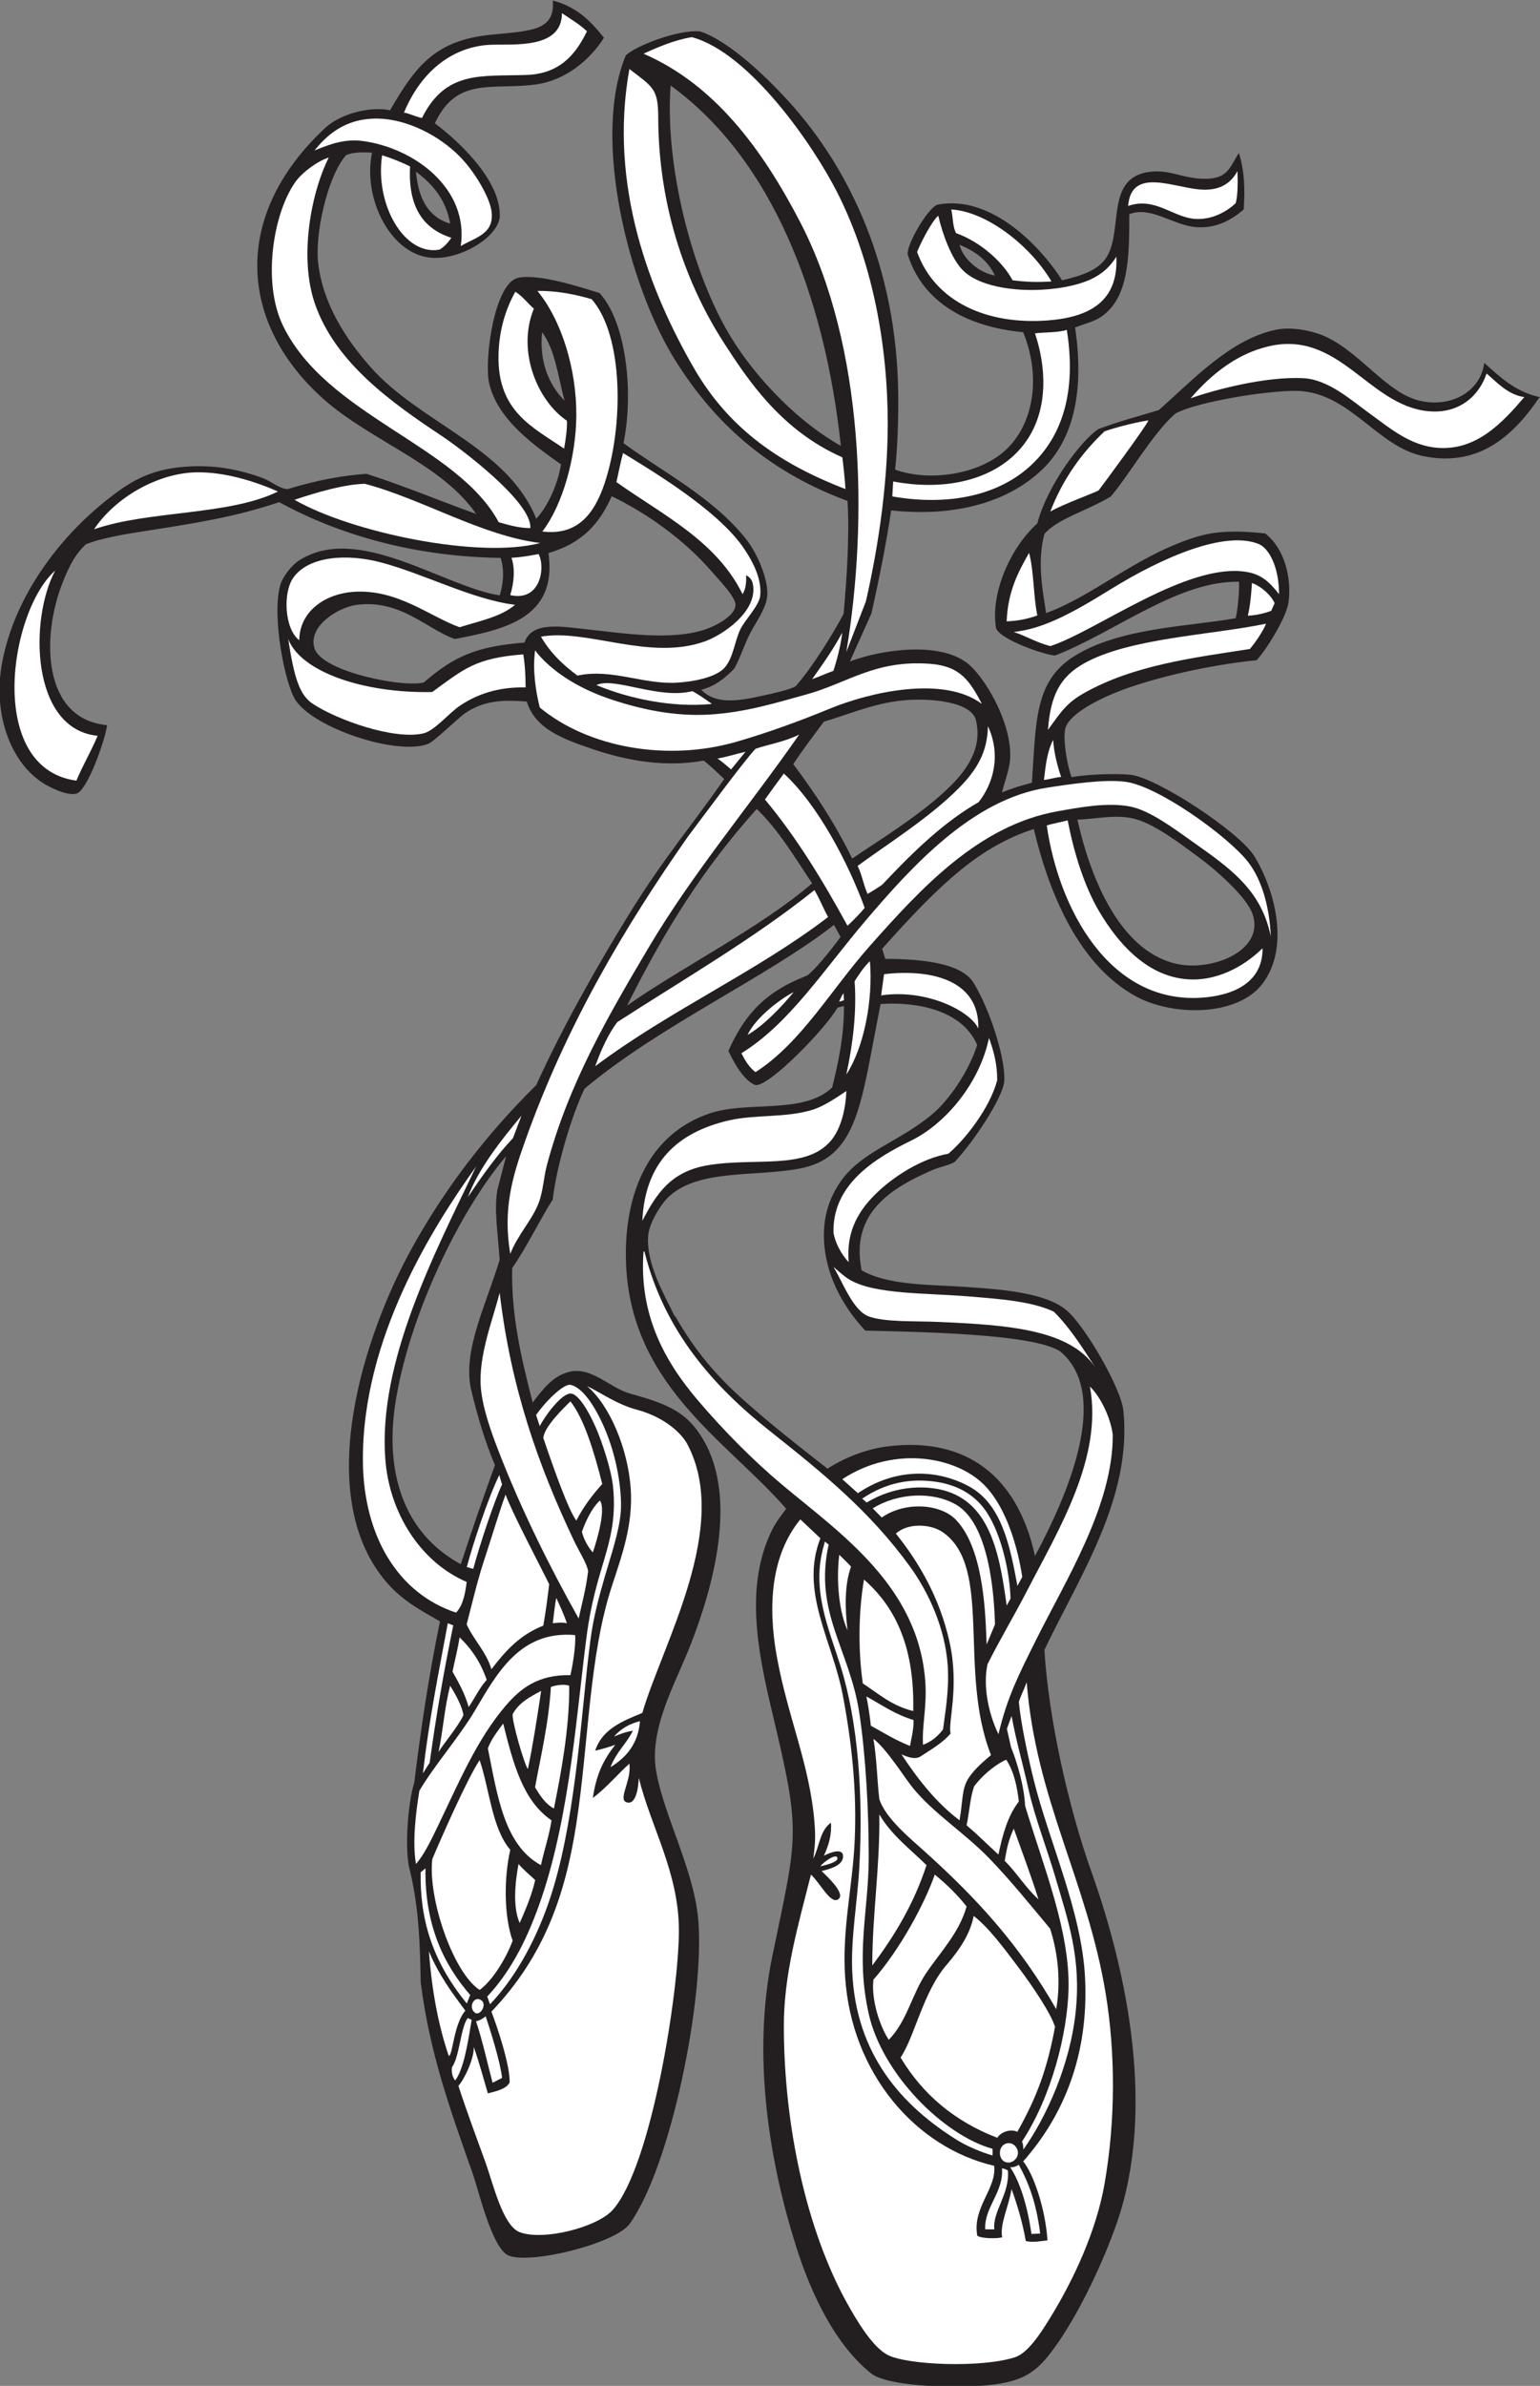 <?xml version="1.0" encoding="UTF-8" standalone="no"?>
<svg
   xmlns:dc="http://purl.org/dc/elements/1.1/"
   xmlns:cc="http://creativecommons.org/ns#"
   xmlns:rdf="http://www.w3.org/1999/02/22-rdf-syntax-ns#"
   xmlns:svg="http://www.w3.org/2000/svg"
   xmlns="http://www.w3.org/2000/svg"
   viewBox="0 0 626.773 970.187"
   height="970.187"
   width="626.773"
   xml:space="preserve"
   id="svg2"
   version="1.1"><rect x="0" y="0" width="626.773" height="970.187" fill="#808080" stroke="none"/><defs
     id="defs6" /><g
     transform="matrix(1.333,0,0,-1.333,0,970.187)"
     id="g10"><g
       transform="scale(0.1)"
       id="g12"><path
         id="path14"
         style="fill:#231f20;fill-opacity:1;fill-rule:evenodd;stroke:none"
         d="m 2594.84,5260.41 c 94.36,35.69 269.52,61.44 356.39,-3.61 53.44,-40.01 136.43,-179.09 133.2,-288 -1.09,-36.99 -16.7,-72.52 -25.19,-108 29.71,12.78 59.43,20.8 91.37,29.68 13.04,187.81 7.52,309.39 128.75,385.65 139.19,87.57 346.79,90.16 493.47,116.16 7.01,29.31 11.56,86.07 10,111.2 -185.23,3.97 -378.3,-153.95 -561.6,-225.09 -36.5,3.22 -164.26,47.74 -180,82.81 -18.24,108.15 44.81,247.4 126,320.4 30.11,115.63 134.9,255.07 187.2,288 68.52,25.61 118.97,37.67 183.6,57.6 104.47,91.94 216.95,214.92 356.4,244.8 50.96,10.92 116.47,-3.61 154.81,-21.6 106.29,-49.92 185.14,-170.64 284.39,-194.4 98.93,-23.69 187.66,29.96 198.01,115.2 48.4,-42.8 94.3,-88.09 169.2,-104.41 -73.22,-107.82 -180.1,-218.07 -358.71,-179.26 -134.02,29.13 -215.25,181.83 -364.9,197.27 -76.37,7.88 -321.27,-30.54 -388.79,-68.4 -68.6,-59.51 -143.58,-191.04 -197.27,-253.11 -71.56,-42.98 -164.67,-68.65 -202.34,-114.09 -22.74,-83.92 -5.57,-170.35 5.15,-241.21 145.79,53.43 266.49,167.41 441.25,226.81 52.7,17.9 109.57,28.93 227.99,16.04 60.59,-48.37 80.47,-137.37 70.82,-210.44 -5.88,-44.38 -66.07,-142.53 -97.2,-176.4 -63.36,-5.05 -241.8,-31.41 -393.97,-84.73 -77.83,-27.28 -180.39,-77.32 -190.62,-125.16 -6.43,-30.06 4.02,-103.9 19.39,-146.51 60.1,10.03 143.46,10.75 179.59,7.21 79.3,-7.79 332.07,-173.26 378.4,-248.41 61.56,-99.86 110.23,-276.61 25.21,-388.8 -76.77,-101.3 -274.1,-99.5 -385.21,-39.6 -173.17,93.35 -265.06,308.88 -313.2,511.2 -162.64,-52.62 -282.07,-161.95 -463.03,-365.24 l 9.43,-30.76 c 118.17,-0.58 233.58,-13.8 270.22,-73.86 46.72,-76.54 96.03,-222.9 93.38,-296.94 -1.76,-49.13 -93.85,-187.72 -151.2,-248.4 -17.71,-11.01 -45.84,-15.34 -68.39,-25.21 -117.31,-51.26 -253.05,-126.77 -216,-305.99 82.4,-46.38 205.37,-42.89 316.8,-50.41 113.69,-7.65 246.52,-17.85 309.59,-71.99 55.99,-48.07 165.84,-236.5 172.81,-306 26.62,-265.31 -132.52,-502.01 -241.21,-729.31 12.71,-209.57 73.26,-480.08 144,-678.28 C 3440.8,1264.3 3529.67,841.211 3409.9,496.797 3368.59,378.008 3294.47,219.922 3220.43,117.598 3163.11,38.359 3122.46,9.238 2993.5,0 c -99.77,-7.129 -285.59,-0.527 -334.01,38.125 -110.47,88.242 -184.1,245.215 -229.16,388.145 -78.57,249.257 -136.72,574.47 -71.77,886.87 77.98,375.1 87.49,370.61 -1.33,743.27 -44.96,188.63 -83.07,385.64 0,554.39 10.1,20.53 23.53,39.41 43.2,64.81 -183.27,211.36 -491.47,383.57 -489.59,781.21 0.88,187.3 72.15,362.54 255.6,424.79 116.31,39.46 286.96,-4.27 374.4,79.19 18.55,76.25 36.15,153.45 36,248.41 l -19.59,-4.76 c -36.86,-64.58 -207.4,-240.12 -250.41,-236.44 -35.47,12.85 -66.12,68.41 -82.81,104.4 32.7,73.64 73.37,132.43 136.81,176.39 31.72,22 57.68,34.7 104.39,54.01 19.93,14.37 66.72,69.61 101.22,117.42 l -20.22,36.47 c -202.99,-159.05 -530.25,-305.82 -761.39,-499.49 -41.18,-85.2 -86.57,-241.8 -97.2,-338.4 -35.82,-55.16 -80.78,-147.52 -123.82,-208.95 -3.49,-140.47 27.36,-274.45 62.62,-410.25 32.16,42.56 61.94,81.19 111.55,93.65 67.8,17.05 124.94,-49.71 185.96,-66.38 119.51,-32.68 175.78,-58.38 224.48,-142.47 103.12,-178.02 29.73,-444.92 -39.6,-622.81 -47.91,-122.95 -129.74,-259.1 -104.4,-392.4 26.7,-140.35 115.87,-298.87 127.87,-451.33 18.56,-235.45 -82.41,-744.393 -209.5,-923.28 -42.26,-59.473 -297.16,-123.692 -368.37,-97.774 -51.53,18.75 -92.02,196.485 -111.59,251.993 -66.49,188.554 -131.48,366.721 -158.41,583.201 -1.91,108.3 -4.43,220.45 -32.39,338.4 -17.06,54.77 -8.64,200.59 12.75,269.39 20.35,164.58 43.66,323.42 78.61,492.31 -75.14,42.54 -129.67,72.97 -180.66,140.98 -201.275,268.49 -49.44,732.96 89.3,987.32 102.49,187.91 232.85,357.68 385.19,507.6 79.86,176.38 188.22,367.71 286.95,527.11 103.91,167.74 188.28,264.56 287.12,406.67 -21.19,19.28 -38.8,37.6 -62.87,56.21 -111.73,-20.82 -229.75,-2.41 -341.99,36.01 -89.95,30.78 -172.48,61.31 -198.01,143.99 -61.97,4.79 -125.09,6.79 -186.75,-34.35 -23.75,-15.85 -95.45,-87.79 -115.64,-95.25 -94.3,-34.82 -344.13,46.56 -403.204,133.21 -32.129,47.12 -74.531,257.8 -46.797,352.8 7.535,25.81 35.93,59.94 53.996,72 179.865,120 444.175,-78.5 615.605,-104.4 8.66,27.31 16.62,70.5 3.07,114.29 -261.51,3.62 -491.53,69.03 -676.272,170.11 -138.79,-46.89 -264.864,-65.53 -421.204,-90 -46.261,-7.25 -128.675,-20.95 -170.082,-39.28 -28.98,-28.65 -47.019,-56.81 -71.781,-120.91 -63.273,-163.79 -59.082,-411.42 137.465,-430.21 -3.363,-36.9 -59.117,-199.94 -93.606,-208.8 -25.343,-6.51 -66.89,12.57 -90,25.2 C 38.047,4939.86 -24.418,5092.89 6.438,5256.8 44.973,5461.5 182.75,5640 326.836,5753.61 c 64.656,50.98 125.129,92.27 237.598,100.8 95.007,7.21 173.554,-10.29 241.203,-36.01 21.027,-7.99 46.066,-30.21 72,-32.39 98.625,30.19 175.293,42.01 241.193,46.8 112.92,-35.92 223.26,-82.14 334.8,-122.4 -104.5,152.29 -321.48,222.7 -464.396,349.2 -257.281,227.71 -286.757,556.95 3.039,827.82 51.997,48.59 147.047,66.34 198.567,54.18 79.73,139.15 141.99,213.52 306,230.4 120.56,12.4 199.05,10.37 190.8,104.4 72.91,-18.29 116.91,-63.52 156.25,-113.39 -39.67,-63.36 -113.4,-129.22 -206.66,-142.22 -132.77,-18.5 -242.1,25.92 -309.59,-118.79 59.21,-43.47 205.43,-171.39 198,-288 -10.36,-63.55 -120.65,-127.14 -205.21,-122.4 -127.07,7.12 -213.91,180.82 -184.57,320.75 -32.55,2.21 -59.55,1.23 -79.41,-7.38 -59.321,-70.14 -94.716,-243.39 -85.216,-327.77 14.586,-129.46 88.576,-237.19 158.396,-316.8 152.55,-173.95 418.96,-245 507.6,-464.4 36.09,37.7 66.54,107.47 75.61,165.6 -77.73,55.17 -193.15,134.64 -219.3,247.05 -15.85,68.12 14.84,307.01 88.94,322.2 62.47,12.8 185.81,-27.28 247.8,-46.5 81.29,-87.31 105.44,-302.45 73.35,-457.95 119,-87.59 274.15,-165.94 374.41,-292.96 32.12,-40.7 66.1,-116.04 64.8,-167.85 -1,-39.41 -31.84,-80.35 -50.4,-115.19 -19.8,-37.17 -30.25,-74.87 -50.4,-111.61 -27.24,-27.96 -57.1,-53.29 -100.81,-64.79 43.43,-44.63 108.32,-35.57 187.2,-18 34.46,7.67 81.14,17.48 100.81,28.8 50.97,57.66 113.12,157.9 146.44,220.86 9.07,100.13 18.73,238.92 11.96,344.33 -226.93,84.46 -395.42,221.07 -525.6,428.4 -143.45,228.48 -256.31,679.68 -151.32,930.78 28.22,28.46 158.68,79.24 226.22,73.36 89.58,-28.4 207.7,-144.16 268.8,-211.06 192.4,-210.66 331.97,-513.44 336.66,-892.86 0.84,-67.53 -1.31,-160.73 -9.47,-233.03 105.06,-37.76 258.61,-15.4 339.92,61.91 79.83,75.88 108.38,215.66 51.19,357.31 -106.31,9.87 -294.14,51.82 -352.81,237.6 -2.23,31.6 59.14,137.51 90,151.2 169.81,33.83 323.44,-137.91 381.6,-230.4 58.32,13.72 111.6,30.46 136.8,71.99 50.31,82.92 -6.08,243.57 133.2,259.21 61.66,6.92 100.57,-22.48 169.2,-21.6 68.26,0.87 73.4,37.29 100.61,78.89 17.42,-55.06 18.77,-112.01 14.59,-172.49 -38.81,-33.41 -84.55,-57.83 -143.99,-54.01 -68.94,4.43 -140.23,65.92 -205.21,39.61 -0.12,-129.72 -0.63,-255.22 -86.39,-313.2 -22.17,-14.99 -48.57,-20.42 -79.2,-32.4 29.36,-196.99 -6.17,-343.92 -101.23,-434.21 -99.41,-94.41 -255.96,-145.39 -460.37,-123.79 -13.89,-94.94 -34.55,-199.61 -60.16,-314.22 l -65.84,-146.58 z m 334.91,1270.9 c 47.87,-19.33 86.71,-47.68 107.89,-93.7 -52.93,9.53 -98.91,54.67 -107.89,93.7 z m -882.11,485.9 c 309.68,-224.32 470.8,-643.66 519.68,-1099.08 -123.37,68.58 -254.53,198.85 -336.09,332.28 -118.81,194.38 -202.03,525.64 -183.59,766.8 z m -777.6,-262.8 c 50.25,-37.35 91.35,-83.84 104.39,-158.4 -67.64,19.95 -97.28,77.91 -104.39,158.4 z m 385.19,-489.6 c 39.53,-52.88 48.95,-135.86 68.4,-208.8 -46.27,46.49 -77.94,117.33 -68.4,208.8 z m 19.36,-673.65 c 101.55,29.09 156.05,89.05 193.05,173.25 105.71,-50.93 221.44,-132.03 305.99,-230.4 20.92,-24.33 71.88,-76.06 72.01,-100.8 0.16,-33.45 -61.75,-65.14 -93.6,-75.6 -102.64,-33.73 -242.75,-11.95 -352.81,0 -88.26,9.58 -174.78,26.28 -198,-39.61 -146.56,-11.96 -213.19,-40.83 -307.04,-121.34 -55.23,-17.64 -310.518,30.61 -333.756,103.34 -21.594,67.61 71.676,125.83 129.606,133.21 133.05,16.94 213.66,-74.85 298.79,-104.41 152.7,29.36 313.73,64.03 285.76,262.36 z m 805.04,-1007.55 c -155.13,-134.06 -404.67,-259.54 -564.93,-373.05 115.89,232.11 231.26,416.32 395.73,599.85 67.44,-64.57 116.11,-147.89 169.2,-226.8 z m 122.4,75.6 c -51.31,104.68 -112.97,199.03 -180,288 29.18,44.31 59.24,83.32 93.6,129.59 72.28,20.82 150.62,55.97 241.21,64.81 81.79,7.98 209.9,-3.17 223.2,-61.2 15.82,-69.11 -9.96,-132.02 -76.29,-198.34 -88.03,-88.04 -232.66,-175.16 -301.72,-222.86 z M 1518.43,3647.6 c -9.61,-58.77 0.21,-118.97 7.21,-212.39 -43.67,-143.39 -115.07,-280.48 -86.41,-399.6 18.92,-78.6 42.21,-157.02 72,-226.8 -36.02,-99.57 -70.98,-200.22 -104.39,-302.4 -183.62,100.27 -228.79,292.38 -200.64,484.74 38.67,264.2 194.94,590.96 339.03,759.95 l -26.8,-103.5 z m 1170.24,567.7 c 78.42,6.26 243.01,-4.67 294.96,-124.89 -27.48,-85.16 -88.3,-169.45 -134.72,-209.03 -105.47,-89.93 -227.74,-116.83 -291,-220.58 -23.79,-39.04 -43.75,-88.91 -42.28,-157.19 2.44,-112.85 57.3,-210.39 126.01,-284.41 126.52,-3.99 533.67,-6.82 601.19,-68.4 145.76,-132.93 18.34,-431.39 -82.79,-619.2 -54.12,247.93 -213.87,362.36 -446.41,334.81 -70.13,-8.32 -134.47,-35 -187.2,-68.4 -89.77,70.1 -175.41,137.22 -255.59,208.81 -84.65,75.52 -148.85,150.62 -208.8,255.58 -1.16,2.03 -0.29,-3.34 -3.61,3.62 -27.55,57.77 -87.66,158.16 -79.2,244.78 3.62,36.99 38.65,95.51 64.8,118.81 91.18,81.25 253.85,58.81 391.54,82.66 187.09,32.42 192.5,202.12 253.1,503.03 z m 600.96,562.71 c 48.73,0.39 111.95,16.46 169.2,3.6 63.81,-14.34 142.6,-75.7 201.6,-118.8 44.47,-32.48 144.34,-117.74 163.5,-171.77 40.13,-113.24 -125.32,-178.95 -235.49,-152.24 -174.48,42.33 -261.35,270.59 -298.81,439.21 v 0" /><path
         id="path16"
         style="fill:#ffffff;fill-opacity:1;fill-rule:evenodd;stroke:none"
         d="m 1487.67,1187.68 c 75.2,79.78 126.62,184.9 166.1,301.66 88.22,260.84 108.11,579.88 138.27,804.66 9.21,68.71 24.48,131.63 43.19,194.4 25.78,86.5 46.86,151.78 36.53,255.15 -2.86,28.7 -14.86,78.46 -36.87,140.02 -22.72,63.5 -63.37,141.66 -91.76,143.52 -27.68,1.82 -79.6,-68.4 -95.1,-99.49 l -11.21,33.79 c 25.38,38.08 83.27,96.34 104.82,92.22 42.29,-8.1 85.1,-83.32 110.54,-147.57 37.18,-93.89 46.9,-190.84 43.23,-239.26 -4.68,-61.88 -31.39,-137.27 -49.37,-199.96 -17.49,-61 -34.33,-122.99 -43.2,-190.8 -17.43,-133.29 -27.56,-277.35 -46.8,-421.22 -16.69,-124.76 -39.4,-260.97 -81.55,-382.24 C 1631,1347.42 1567.24,1238.03 1496.16,1164.1 l -8.49,23.58 v 0" /><path
         id="path18"
         style="fill:#ffffff;fill-opacity:1;fill-rule:evenodd;stroke:none"
         d="m 1524.38,2778.46 8.52,-28.69 c -24.93,-53.46 -69.8,-189.16 -87.88,-257.47 l -19.88,5.36 c 19.32,71.99 64.47,209.25 99.24,280.8 v 0" /><path
         id="path20"
         style="fill:#ffffff;fill-opacity:1;fill-rule:evenodd;stroke:none"
         d="m 3073.63,2380.41 c -23.49,172.75 -56.05,336.72 -226.36,357.99 -36.31,4.53 -116.12,7.26 -201.18,-43.71 l -13.61,11.79 c 73.2,49.5 148.05,62.62 225.23,51.43 71.86,-10.43 123.34,-44.43 155.63,-94 44.45,-68.23 69.77,-181.92 72.09,-262.52 l -11.8,-20.98 v 0" /><path
         id="path22"
         style="fill:#ffffff;fill-opacity:1;fill-rule:evenodd;stroke:none"
         d="m 2518.63,2575.53 11.41,-9.26 c -45.92,-206.7 64.14,-319.24 93.59,-513.46 19.92,-131.36 28.81,-299.33 28.81,-439.2 0,-164.23 -41.29,-294.7 0,-478.81 41.11,-183.335 228.03,-369.937 377.79,-411.636 0.69,-7.012 0.36,-15.293 0.2,-20.351 -28.05,7.871 -74.88,26.152 -107.99,46.796 -168.06,104.766 -309.45,259.961 -320.41,514.801 -4.41,102.54 15.37,207.37 21.6,316.8 12.52,219.98 -3.61,443.97 -57.59,615.61 -36.98,117.54 -89.77,234.06 -50.41,367.18 1.15,5.22 1.73,7.45 3,11.53 v 0" /><path
         id="path24"
         style="fill:#ffffff;fill-opacity:1;fill-rule:evenodd;stroke:none"
         d="m 1383.94,2319.96 c -27.14,-132.62 -51.28,-266.8 -72.04,-418.94 l -20.72,-32.58 c 19.24,165.7 47.77,305.06 76.05,457.97 l 16.71,-6.45 v 0" /><path
         id="path26"
         style="fill:#ffffff;fill-opacity:1;fill-rule:evenodd;stroke:none"
         d="m 1756.04,2290.41 c 2.89,-35.96 -9.91,-103.38 -14.4,-122.4 -99.3,2.09 -153.07,-41 -198.01,-93.6 -87.72,-102.67 -143.21,-234.98 -205.2,-363.61 -19.47,-40.41 -43.27,-91.11 -68.39,-118.79 -11.5,67.21 -0.31,157.62 10.47,223.6 45.88,77.44 122.44,164.9 169.53,244.39 67.75,114.39 138.04,244.67 306,230.41 v 0" /><path
         id="path28"
         style="fill:#ffffff;fill-opacity:1;fill-rule:evenodd;stroke:none"
         d="m 2645.23,2103.2 c 46.31,-25.7 88.48,-55.52 144.01,-71.99 0.66,-30.66 -6.47,-53.53 -10.8,-79.2 -48.65,19.75 -75.28,37.58 -119.53,61.72 -2.27,24.12 -8.91,67.85 -13.68,89.47 v 0" /><path
         id="path30"
         style="fill:#ffffff;fill-opacity:1;fill-rule:evenodd;stroke:none"
         d="m 2666.84,1973.61 c 38.84,-28.51 95.64,-118.98 118.79,-147.59 64.55,-79.81 158.45,-138.21 234,-216.02 65.62,-67.56 125.82,-142.79 186.48,-215.06 19.67,-60.25 35.41,-148.73 18.73,-245.74 -109.9,192.05 -238.53,334.65 -403.2,482.4 -42.23,37.89 -119.55,101.72 -136.8,158.4 -6.6,51.72 -7.46,121.43 -18,183.61 v 0" /><path
         id="path32"
         style="fill:#ffffff;fill-opacity:1;fill-rule:evenodd;stroke:none"
         d="m 1299.14,1578.73 c -2.97,-174.51 57.4,-295.76 136.5,-386.33 l -10.4,-25.88 c -107.29,130.98 -143.45,260.16 -140.81,400.3 l 14.71,11.91 v 0" /><path
         id="path34"
         style="fill:#ffffff;fill-opacity:1;fill-rule:evenodd;stroke:none"
         d="m 1471.64,1174.41 c 14.61,-13.08 -6.12,-47.42 -21.6,-36.01 -22.4,16.52 -1.02,56.27 21.6,36.01 v 0" /><path
         id="path36"
         style="fill:#ffffff;fill-opacity:1;fill-rule:evenodd;stroke:none"
         d="m 1453.29,1112.25 c 12.27,2.48 20.35,7.83 29.7,15.02 11.08,-33.93 42.87,-130.883 50.06,-187.758 l -29.07,-14.922 c -11.58,42.851 -33.6,139.77 -50.69,187.66 v 0" /><path
         id="path38"
         style="fill:#ffffff;fill-opacity:1;fill-rule:evenodd;stroke:none"
         d="m 1428.27,1122.15 11.85,-5.72 c -11.71,-71.1 -24.12,-149.75 -50.23,-184.731 -8.37,9.727 -11.71,23.047 -10.04,39.942 23.81,33.109 26.47,123.179 48.42,150.509 v 0" /><path
         id="path40"
         style="fill:#ffffff;fill-opacity:1;fill-rule:evenodd;stroke:none"
         d="m 3102.44,728.008 c 15.94,-23.301 -4.92,-47.988 -25.21,-46.797 -20.45,1.191 -28.6,23.691 -22.15,41.562 7.3,20.254 34.24,24.395 47.36,5.235 v 0" /><path
         id="path42"
         style="fill:#ffffff;fill-opacity:1;fill-rule:evenodd;stroke:none"
         d="m 3175.92,464.688 -26.56,-1.407 c -16.29,111.016 -43.64,171.27 -64.93,203.594 10.75,-0.254 17.99,2.246 26.12,7.656 29.68,-54.336 52.89,-112.793 65.37,-209.843 v 0" /><path
         id="path44"
         style="fill:#ffffff;fill-opacity:1;fill-rule:evenodd;stroke:none"
         d="m 3059.24,663.203 c 4.18,0.586 17.32,-4.297 18.12,-7.109 6,-69.961 -47.65,-125.098 -41.42,-178.692 l -27.81,0.118 c -3.91,66.386 57.07,114.043 51.11,185.683 v 0" /><path
         id="path46"
         style="fill:#ffffff;fill-opacity:1;fill-rule:evenodd;stroke:none"
         d="m 3088.63,2043.57 c 13.79,-76.36 32.95,-140.29 51.41,-222.87 19.65,-87.89 55.88,-179.16 82.66,-270.54 38.63,-131.88 79.27,-245.34 61.38,-411 -17.34,-160.703 -88.81,-318.398 -159.45,-418.301 -0.37,11.524 -2.07,21.192 -4.22,24.454 91.7,139.472 138.61,332.577 142.07,464.197 4.67,177.62 -77.64,377.62 -132.73,560.29 -2.17,55.24 -22.8,129.03 -42.8,178.29 l -12.69,56.19 14.37,39.29 v 0" /><path
         id="path48"
         style="fill:#ffffff;fill-opacity:1;fill-rule:evenodd;stroke:none"
         d="m 3095.23,1700 c 25.53,-71.66 52.39,-142.01 75.61,-216 -38.85,34.36 -66.29,81.31 -103.26,117.54 6.85,39.94 11.52,63.07 27.65,98.46 z m -69.43,224.12 c -35.45,-29.16 -56.6,-50.92 -70.06,-72.62 -19.69,-31.71 -15.82,-69.43 -26.11,-126.29 -71,53.79 -125.94,123.66 -177.29,201.16 20.59,-8.69 41.9,-16.86 58.85,-5.9 38.93,25.12 68.2,42.71 91.13,69.41 -8.34,34.91 27.33,141.27 -3.04,278.71 -29.83,134.96 -93.21,243.17 -164.05,331.41 37.88,33.52 107.13,29.53 144.01,3.61 152.52,-107.2 45.37,-422.87 146.56,-679.49 z m -52.97,-490.51 c 44.9,-34.63 89.46,-94.04 140.41,-162.01 39.98,-53.32 95.55,-135.41 107.99,-176.39 -22.93,-123.745 -53.52,-211.382 -115.19,-320.405 -17.39,9.355 -47.91,2.09 -61.2,-17.989 -130.13,49.864 -227.73,132.266 -295.21,244.784 42.28,61.6 69.43,200.67 140.29,282.46 42.87,49.51 73.21,97.91 82.91,149.55 z m -334.8,1026 c 99.26,-86.76 154.55,-210.76 150.25,-401.06 -65.58,16.02 -104.57,51.94 -153.85,84.26 -14.72,99.57 -13.28,220.53 3.6,316.8 z m 46.81,-716.41 c 36.68,-62.91 93.75,-105.45 143.99,-154.8 -38.65,-118.54 -98.15,-216.23 -165.59,-306 -0.11,154.79 23.42,295.04 21.6,460.8 v 0" /><path
         id="path50"
         style="fill:#ffffff;fill-opacity:1;fill-rule:evenodd;stroke:none"
         d="m 1831.64,2700.8 c 18.66,-25.98 -6.98,-114.98 -21.6,-158.4 -16.31,18.28 -29.58,44.73 -33.29,63.4 11.36,31.27 29.53,71.52 54.89,95 z m -248.4,-1108.79 c 17.22,-20.08 33.56,-32.71 50.85,-49.02 -10.94,-47.85 -29.4,-90.04 -47.25,-130.98 -21.98,47.81 -13.95,125.98 -3.6,180 z m 154.79,543.6 c 0.72,-126.76 -23.64,-259.54 -46.8,-374.4 -25.1,13.44 -41.08,37.13 -57.6,64.81 15.94,88.16 41.64,193.78 48.38,305.99 13.72,5.47 41.04,9.75 56.02,3.6 z m -39.6,268.02 c 10.97,-23.61 24.05,-51.97 32.41,-77.22 -17.45,3.55 -33.08,0.68 -43.2,0 3.49,22.91 6.08,55.54 10.79,77.22 v 0" /><path
         id="path52"
         style="fill:#ffffff;fill-opacity:1;fill-rule:evenodd;stroke:none"
         d="m 1838.83,2751.21 c -30.18,-33.42 -57.62,-69.59 -79.2,-111.6 -24.59,32.79 -68.97,158.2 -100.8,251.99 2.62,33.09 58.53,88.22 82.81,111.6 42.59,-53.65 73.46,-158.26 97.19,-251.99 z m -374.4,-842.4 c 30.94,-91.47 37.25,-207.56 93.6,-273.6 -19.48,-84.1 -19.81,-201.58 7.2,-277.2 -20,-54.08 -61.85,-122.13 -100.72,-150.18 -79.9,51 -158.76,278.34 -144.57,399.14 24.42,58.15 106.78,245.82 144.49,301.84 z m 147.38,-27.01 c -10.04,10.58 -49.31,145.62 -46.58,167.4 19.79,35.45 51.88,52.07 87.08,70.88 -13.37,-89.1 -26.01,-169.44 -40.5,-238.28 z m -237.38,253.81 c 17.58,-27.6 37.68,-65.26 40.43,-89.81 -16.89,-36.17 -59.68,-85.1 -75.91,-112.23 14.75,70.45 17.83,134.5 35.48,202.04 z m 169.2,583.2 c 19.87,-55.2 110.18,-225.94 133.21,-273.6 -5.3,-42.08 -9.5,-77.91 -18.01,-126.01 -69.38,-27.81 -111.78,-72.05 -158.4,-133.18 -15.88,53.61 -52.65,87.05 -75.59,136.79 12.57,48.01 32.15,131.99 53.99,197.99 25.45,76.9 44.67,143.54 64.8,198.01 v 0" /><path
         id="path54"
         style="fill:#ffffff;fill-opacity:1;fill-rule:evenodd;stroke:none"
         d="m 2854.04,1559.61 c 41.39,-33.61 71.49,-64.88 97.19,-97.21 -22.09,-79.16 -78.83,-137.97 -122.4,-201.6 -44.73,-65.33 -58.15,-146.48 -115.2,-205.19 -28.81,43.65 -53.94,124.64 -46.79,183.59 82.67,94.24 157.16,233.83 187.2,320.41 z m 218.25,350.57 c 24,-37.21 32.81,-80.84 38.51,-127.43 -33.36,-43.43 -49.08,-98.43 -62.36,-161.95 -31.9,28.79 -55.28,53.42 -97.21,89.16 8.52,40.2 10.84,85.06 22.95,118.75 32.58,43.63 77.11,72.87 98.11,81.47 v 0" /><path
         id="path56"
         style="fill:#ffffff;fill-opacity:1;fill-rule:evenodd;stroke:none"
         d="m 1403.24,2283.2 c 36.33,-34.45 64.76,-76.83 82.8,-129.59 -22.33,-24.47 -36.97,-56.64 -55.07,-82.81 -11.27,40.33 -30.7,75.04 -49.33,108.01 7.11,34.88 15.86,68.12 21.6,104.39 z m 133.2,-262.79 c 29.45,-118.14 59.35,-235.86 147.59,-295.2 -7.66,-48.75 -22.42,-90.39 -32.39,-136.81 -112.11,60.7 -133.15,212.46 -162.01,356.4 11.09,29.71 29.57,52.04 46.81,75.61 v 0" /><path
         id="path58"
         style="fill:#ffffff;fill-opacity:1;fill-rule:evenodd;stroke:none"
         d="m 3012.44,2261.6 c -3.63,82.87 -5.99,288.07 -93.2,379.83 -47.83,50.31 -156.68,56.93 -227.03,7.53 l -27.52,27.84 c 78.06,48.41 184.49,51.85 254.51,11.34 99.63,-57.61 116.33,-268.12 118.65,-365.43 l -25.41,-61.11 z m -450,273.61 c 13.07,-12.61 25.27,-24.29 36,-36.01 -20.33,-56.06 -18.58,-127.07 -10.8,-194.4 -25.84,57.41 -34.96,149.24 -25.2,230.41 v 0" /><path
         id="path60"
         style="fill:#ffffff;fill-opacity:1;fill-rule:evenodd;stroke:none"
         d="m 2504.84,2585.61 c -63.84,-162.66 36.61,-311.66 68.4,-478.79 26.35,-138.66 44.01,-289.3 36,-450 -6.92,-138.79 -38.61,-263.99 -28.81,-410.41 19.71,-293.949 215.94,-519.984 455.08,-575.16 7.73,-70.195 -67.19,-126.66 -51.68,-213.203 13.05,-9.102 59.59,-9.238 76.01,-4.981 -7.61,40.293 18.46,88.809 28.71,147.207 15.51,-42.558 33.5,-100.664 43.34,-158.007 18.64,-6.524 49.77,0.078 66.27,1.543 -6.28,98.007 -43.63,204.394 -74.12,240.996 119.32,134.765 200.9,318.785 188.89,560.035 -10.06,201.96 -109.41,413.85 -156.5,602.76 -16.78,67.32 -39.89,174.53 -45.61,238.51 4.69,16.8 11.72,28.17 24.02,60.3 27.95,-358.93 184.75,-606.7 241.2,-950.39 29.8,-181.53 30.09,-386.782 -3.6,-579.614 -25.64,-146.679 -96.17,-296.504 -169.2,-414.004 -24.76,-39.824 -64.16,-102.168 -104.41,-115.195 -101.58,-32.871 -328.11,-24.141 -388.79,7.207 -45.65,23.574 -93.69,103.262 -126,161.992 -120.66,219.297 -190.13,532.442 -190.8,838.804 -0.35,157.23 41.35,301.29 82.8,464.4 27.71,-25.1 59.6,-90.74 82.79,-75.61 24.55,16.04 -29.63,66.49 -50.39,86.41 27.93,6.88 69.94,18.61 65.29,49 -2.95,19.42 -34.98,10 -58.1,-2.2 12.48,28.34 23.88,57.73 21.6,100.8 -34.01,-23.6 -34.65,-71.04 -53.97,-109.34 5.1,39.63 7.29,62.83 3.58,109.34 -14.11,176.91 -81.61,321.56 -115.2,507.6 -27.44,151.89 -18.34,307.55 71.99,417.59 l 61.21,-57.59 z m 51.7,-974.22 c 4.53,-13.91 -35.52,-22.37 -51.7,-26.59 8.05,12.37 47.35,40.02 51.7,26.59 z m 549.89,829.02 c -22.8,123.18 -48.44,249.86 -147.99,303.59 -97.5,52.64 -223.58,57.07 -339.12,-20.87 l -47.6,42.65 c 160.1,105.63 357.89,69.22 442.71,-27.46 60.04,-68.4 92.27,-178.2 106.84,-270.51 l -14.84,-27.4 v 0" /><path
         id="path62"
         style="fill:#ffffff;fill-opacity:1;fill-rule:evenodd;stroke:none"
         d="m 1792.04,3050 c 37.51,-17.3 90.77,-55.78 151.04,-71.78 90.81,-24.1 139.84,-76.33 154.96,-104.61 134.85,-252.38 -76.15,-611.79 -136.81,-820.8 -61.44,-24.96 -122.93,-49.88 -144,-115.21 20.47,4.98 41.98,10.7 61.2,18.01 -37.87,-48.83 -57.6,-91.04 -68.39,-162 41.45,30.55 75.41,72.11 111.6,104.4 7.82,-53.46 -40.8,-115.35 -3.6,-118.81 24.64,-2.29 31.1,47.26 32.39,75.6 36.15,-148.92 121.82,-287.1 122.41,-464.39 0.59,-181.52 -82.64,-718.476 -201.61,-853.203 -47.21,-53.477 -212.1,-95.644 -284.39,-68.398 -51.79,19.511 -81.47,148.808 -104.4,212.402 -20.4,56.582 -58.59,158.809 -82.81,234.004 19.73,22.187 48.42,84.746 46.81,118.785 16.12,-44.918 32.83,-107.398 43.05,-141.695 18.85,5.097 56.62,11.953 66.51,33.34 1.7,53.613 -40.18,176.135 -55.58,215.955 162.42,170.04 225.83,357.7 259.21,572.81 37.63,242.39 38.23,509.34 108.01,723.6 30.54,93.81 66,188.51 58.01,300.1 -8.62,120.46 -63.68,253.37 -133.61,311.89 z m 140.4,-1051.19 c -23.69,-4.34 -36.17,-9.3 -57.6,-18.01 19.48,22.52 45.32,38.67 79.19,46.8 -5.99,-70.8 -42.82,-110.78 -90,-140.39 17.23,46.4 48.17,70.37 68.41,111.6 z m -622.81,-673.2 c 30.33,-72.88 71.51,-127.76 111.15,-181.1 -35.82,-40.86 -38.33,-138.28 -50.67,-137.97 -31.2,91.6 -51.74,198.21 -60.48,319.07 v 0" /><path
         id="path64"
         style="fill:#ffffff;fill-opacity:1;fill-rule:evenodd;stroke:none"
         d="m 2544.43,3413.61 c 21.55,-18.2 33.73,-29.82 50.41,-39.61 76.45,-44.82 231.64,-39.9 360,-50.39 100.47,-8.22 195.55,-15.09 262.8,-46.79 49.37,-49.03 87.22,-109.59 125.99,-169.22 -78.65,115.76 -267.58,128.77 -478.04,138.01 -71.33,3.12 -164.2,-1.2 -213.15,16.79 -49.18,18.09 -80.7,108.38 -108.01,151.21 z m 26.96,1934.79 c -3.25,-35.59 -17.21,-88.12 -26.96,-116.79 -22.22,-7.77 -42.55,-17.43 -64.8,-25.2 29.41,41.39 67.64,95.33 91.76,141.99 z m 445,-285.37 c 41.72,-90.62 14.98,-177.29 -28.54,-231.89 -99.39,-56.97 -189.69,-140.25 -293.75,-251.37 -11.85,-8.34 -33.03,-21.74 -45.27,-28.56 -13.97,31.99 -14.94,52.84 -30.28,85.43 83.81,62.07 220.2,147.09 309.87,238.31 53.81,54.73 86.5,108 87.97,188.08 z M 1406.84,6527.61 c 25.38,174.7 -140.57,298.72 -298.81,320.39 -56.35,7.73 -102.96,-10.63 -147.596,-28.79 34.015,42.39 90.546,99.38 194.406,97.2 87.45,-1.84 186.75,-50.98 252,-118.8 43.26,-44.98 87.28,-119.68 93.59,-162.01 10.66,-71.38 -48.48,-81.05 -93.59,-107.99 z m -1238.406,-990 c -79.262,-148.37 -74.821,-483.88 129.601,-504 -19.73,-47.47 -45.023,-89.38 -64.805,-136.81 -275.793,37.26 -206.488,514.1 -64.796,640.81 z m 1480.926,84.16 c -187.27,-49.68 -578.61,32.83 -750.126,131.84 63.758,21.29 149.186,47.12 214.716,48.77 174.26,-45.9 357.5,-158.72 535.41,-180.61 z m -76.92,-188.56 c -42.49,-36.72 -108.94,-49.46 -169.2,-68.4 -90.94,32.33 -189.92,117.24 -324.01,108 -83.003,-5.73 -164.281,-56.41 -165.597,-147.61 -45.449,34.97 -50.363,145.21 -17.996,190.81 46.75,65.87 163.173,73.94 266.403,46.8 133.93,-35.23 278.88,-113.29 410.4,-129.6 z m 57.6,903.59 c -53.97,-132.41 13.77,-283.81 100.8,-341.99 1.62,-20.35 -3.75,-59.67 -8.55,-85.05 -95.25,64.96 -203.07,113.16 -200.25,283.05 1.26,76.48 20.65,139.86 51.3,195.44 23.67,-14.57 40,-38.14 56.7,-51.45 z m 272.25,-440.53 c 67.58,-42.21 284.59,-167.84 367.77,-289.12 33.36,-48.64 55.49,-98.73 51.17,-145.14 -2.97,-31.99 -47.19,-74.71 -61.19,-104.4 -16.98,-36.01 -20.86,-84.48 -46.81,-115.2 -25.25,-29.91 -94.13,-43.78 -147.59,-46.81 -101.59,-5.75 -199.46,44.18 -302.41,21.61 -43.49,32.12 -81.43,67.42 -111.59,118.8 140.51,25.12 331.82,-74.99 500.4,-14.4 54.53,19.59 157.77,88.84 147.59,169.19 -1.77,14.02 -6.35,25.09 -21.59,32.41 0.5,-14.5 1.1,-38.3 -10.81,-57.61 -79.77,162.64 -243.4,241.4 -385.19,342.01 7.64,33.15 11.59,56.51 20.25,88.66 z M 1558.03,3453.2 c 22.85,59.01 65.67,101.14 86.4,154.81 14.17,36.64 15.37,78.15 25.2,115.2 66.44,250.09 188.93,458.67 309.6,662.39 136.65,230.7 306.53,430.22 460.81,651.61 -45.98,-22.57 -95.52,-30.15 -133.2,-43.2 -35.78,-37.57 -166.37,-214.95 -208.01,-270.12 -188.81,-269.83 -369.83,-571.2 -497.6,-932.28 -35.17,-99.4 -66.89,-200.97 -43.2,-338.41 z m 970.39,1027.6 C 2309,4312.98 2045.13,4196.42 1817.23,4025.6 c 19.36,53.43 41.16,99.81 67.44,134.6 193.94,125.18 423.87,259.18 601.89,402.79 14.05,-22.65 27.66,-57.15 41.86,-82.19 z m -936.15,-606 -26.21,-68.74 c -46.22,-48.29 -94.05,-114.63 -137.63,-180.04 31.9,86.89 104.34,177.48 163.84,248.78 z m 991.77,75.2 c -1.83,-58.56 -18.06,-116.98 -46.81,-151.2 -76.59,-91.13 -233.21,-50.44 -378,-75.59 -110.82,-19.26 -154.82,-85.86 -198,-169.21 8.04,178.74 107.48,269.77 262.8,306 81.73,19.07 173.43,7.54 255.6,32.41 37.42,11.32 76.11,38.93 104.41,57.59 z m 402.97,190.58 c -23.96,52.83 -157.15,121.68 -296.72,101.14 l 8.95,64.69 c 138.87,16.27 291.83,-15.21 287.77,-165.83 z m -411.66,108.13 c 0,-4.8 1.49,-16.7 1.49,-21.5 -3.93,-1.7 -7.91,-3.21 -14.95,-4.67 3.13,6.99 7.76,17.3 13.46,26.17 z m -151.97,3.09 c -37.34,-45.34 -91.5,-102.27 -141.03,-130.74 26.65,56.52 106.73,113.69 141.03,130.74 z m 836.44,523.85 c 18.23,-93.51 48.83,-198.85 98.21,-281.14 56.62,-94.38 139.72,-188.19 255.6,-202.5 98.81,-12.21 187.37,40.14 241.21,93.59 1.21,-105.72 -90.97,-145.62 -190.8,-151.19 -278.04,-15.53 -431.83,272.36 -468,525.59 17.98,6.02 44.98,10.46 63.78,15.65 z m -44.19,245.31 c 1.91,-38.72 14.29,-84.65 24.35,-113.01 -15.33,-0.26 -35.35,-7.6 -52.64,-8.91 4.54,32.68 7.46,82.69 28.29,121.92 z m 606.95,478.75 c 30.58,-11.22 59.57,-39.09 69.04,-61.59 l -10.29,-23.33 c -15.9,-5.93 -43.22,-13.83 -71.41,-14.73 6.86,26.4 10.59,67.42 12.66,99.65 z m -680.55,91.9 c 15.12,-56.89 12.77,-131.23 25.2,-190.81 -27.21,-9.98 -57.64,-16.74 -93.6,-17.99 3.15,89.26 34.63,150.16 68.4,208.8 z m 1396.8,547.19 c 27.42,-22.26 62.63,-64.42 115.21,-72 -66.44,-77.94 -145.41,-162.8 -262.81,-154.79 -85.21,5.8 -146.78,59.76 -208.79,104.4 -56.19,40.43 -125.76,103.59 -201.6,108 -114.59,6.67 -273.03,-35.45 -345.61,-61.2 68.72,79.88 146.66,136.9 237.6,158.4 216.78,51.23 305.8,-181.96 489.61,-198 93.07,-8.13 153.56,46.81 176.39,115.19 z m -1634.4,500.41 c 107.23,-6.19 240.98,-109.42 306,-219.6 -43.55,-2.76 -74.8,-1.86 -118.79,3.6 -28.51,53.59 -95.18,116.03 -172.81,144 -11.04,23.94 -8.01,42.17 -14.4,72 z m 352.8,-367.2 c 34.49,-217.03 -30.88,-350.19 -127.09,-428.57 -103.26,-84.13 -252.29,-106.5 -405.71,-79.57 l 2.58,45.56 c 140.69,-26.33 267.33,-2.34 351.74,64.99 119.39,95.23 126.13,252.42 81.29,386.79 31.78,4.2 70.27,1.72 97.19,10.8 z m -1047.6,-38.63 c 75.39,-116.96 176.54,-268.32 362.25,-350.37 2.34,-17.28 8.63,-76.13 9.55,-96.81 -191.35,73.93 -351.93,177.41 -462.33,368.41 -133.67,231.25 -261.87,555.83 -197.46,913 72.24,-55.25 87.83,-59.64 88.06,-147.5 0.75,-285.86 93.11,-520.98 199.93,-686.73 v 0" /><path
         id="path66"
         style="fill:#ffffff;fill-opacity:1;fill-rule:evenodd;stroke:none"
         d="m 1453.63,3719.61 c -127.41,-265.94 -299.67,-596.39 -277.19,-892.79 12.7,-167.35 109.99,-315.34 248.4,-374.42 -4.51,-37.48 -11.79,-72.2 -32.4,-93.59 -177.69,58.44 -282.33,234.24 -284.41,460.8 -3.44,376.21 215.23,718.05 345.6,900 z m 262.08,3518.45 c 25.66,-17.55 54.35,-34.04 76.33,-55.25 -35.99,-75 -86.72,-129.69 -183.61,-133.2 -137.5,-5 -247.08,15.15 -320.03,-131.22 -16.66,2.53 -38.43,13.84 -55.09,16.38 62.67,149.08 171.41,203.35 265.15,206.87 69.24,2.61 217.25,-13.98 217.25,96.42 z m -463.67,-467.94 c -6.57,-121.76 38.73,-189.38 125.99,-217.31 -12.46,-18.66 -26.51,-30.86 -35.99,-36.01 -106.86,-20 -197.98,136.64 -175.36,287.66 30.02,-9.1 66.04,-23.66 85.36,-34.34 z m -248.41,27.49 c -56.86,-115.18 -89.021,-306.79 -43.196,-442.8 61.626,-182.92 236.556,-305.56 388.796,-406.81 55.91,-37.18 275.45,-201.11 270,-280.79 -37.21,-0.02 -69.66,10.66 -96.56,17.99 -127.31,236.37 -526.592,324.28 -659.44,601.21 -64.066,133.55 -27.96,350.42 43.208,442.8 16.488,21.4 60.082,56.52 97.192,68.4 z M 848.832,5778.8 c -151.559,-74.03 -394.129,-57.06 -561.598,-115.19 65.192,97.89 194.961,170.98 310.508,173.69 87.418,2.05 180.817,-27.59 251.09,-58.5 z m 792.008,612 c 64.22,0.63 120.12,-12.02 165.6,-25.2 98.1,-111.68 97.63,-388.12 39.6,-561.59 -32.32,-96.6 -85.09,-160.1 -190.2,-147.15 62.82,81.11 102.77,228.4 103.79,352.35 1.18,141.46 -44.35,291.11 -118.79,381.59 z m -760.953,-1062 c 38.625,-99.6 227.773,-165.83 439.633,-161.69 97.27,70.44 131.44,103.55 278.12,114.9 5.31,-30.69 6.91,-65.09 7.2,-100.8 -81.05,1.68 -144.2,-18.82 -198,-54 -37.31,-24.4 -79.03,-78.33 -114.91,-86.41 -89.89,-20.24 -263.5,41.51 -337.567,90.9 -40.008,26.67 -56.133,79.01 -74.476,197.1 z M 1644.43,5588 c 21.61,-40.85 5.97,-146.3 -86.62,-125.13 11.68,36.73 15.43,81.58 3.83,113.88 28.44,1.11 55.47,6.34 82.79,11.25 z m 176.41,-399.6 c 55.56,25.93 189.14,-44.53 293.22,-18.62 14.76,-7.73 36.66,-22.3 59.57,-38.98 -120.91,-12.1 -254.18,16.37 -352.79,57.6 z m -187.21,104.41 c 3.07,0.66 3.4,-1.41 3.6,-3.6 54.43,-66.12 138.34,-115.62 237.61,-147.6 77.36,-24.93 180.35,-49.9 291.6,-43.21 110.58,6.66 203.85,36.15 295.2,61.21 126.54,34.71 210,106.34 377.99,93.6 94.2,-7.16 121.89,-53.78 158.4,-122.41 -117.6,87.95 -342.68,35.75 -464.4,-14.39 -93.16,-38.39 -189.39,-73.23 -284.4,-100.81 -212.77,-61.74 -454.37,-17.6 -601.2,104.4 -12.43,49.92 -22.32,113.58 -14.4,172.81 z m 954.01,-838.8 c -75.02,137.37 -155.34,269.46 -252.01,385.2 19.39,27.11 36.87,51.66 57.61,79.19 103.91,-94.97 197.19,-273.69 246.86,-409.58 -13.24,-16.33 -32.09,-35.79 -52.46,-54.81 z m -311.45,530.95 -44.01,-53.96 c -14.45,11.95 -25.7,22.61 -41.43,33.28 24.76,4.06 56.3,13.85 85.44,20.68 z m 367.66,458.94 c 39.28,172.48 70.9,382.59 66.19,583.31 -5.82,247.31 -59.1,478.18 -154.81,666 -74.33,145.87 -268.6,425.18 -442.79,471.6 -49.89,-7.48 -104.37,-30.53 -147.6,-50.4 216.44,-93.7 362.31,-290.29 478.79,-514.8 194.96,-375.82 208.13,-904.27 140.41,-1310.4 l 59.81,154.69 z m 764.59,1051.3 c 6.74,-136.99 -82.7,-184.68 -208.81,-194.4 -184.96,-14.24 -344.1,55.52 -399.59,208.81 9.49,23.74 42.6,90.91 64.69,110.68 12.24,-53.57 39.25,-129.27 73.65,-165.12 66.46,-69.28 247.95,-75.48 358.55,-41.63 50.88,15.56 86.23,40.36 111.51,81.66 z m 35.99,154.8 c 9.34,117.1 133.71,58.08 216,50.41 57.62,-5.38 95.14,13.9 117.7,55.7 1.11,-24.78 2.08,-73.83 -5.59,-98.11 -34.3,-31.73 -79.14,-50.26 -122.91,-47.59 -67.99,4.14 -122.48,68.15 -205.2,39.59 z m 61.49,-654.18 c 2.36,-6.59 -149.98,-212.37 -151.49,-213.41 -9.82,-6.88 -108.75,-42 -147.59,-64.8 38.04,98.74 95.21,178.38 165.6,244.8 32.81,11.26 85.96,25.73 133.48,33.41 z m 399.31,-530.22 c -31.42,40.51 -57.14,61.36 -101.01,68.24 -180.88,28.39 -456.29,-180.57 -597.38,-226.63 -41.08,10.52 -72.97,30.23 -111.61,43.2 81.88,9.03 160.59,46.13 292.6,128.14 163.73,101.71 352.91,181.6 455.12,140.14 31.56,-12.81 62.26,-70.05 62.28,-153.09 z m -39.6,-90 c -10.14,-24.92 -34.15,-59.1 -49.58,-77.24 -169.27,-26.13 -354.19,-48.75 -506.19,-134.45 -53.49,-30.16 -71.11,-58.03 -110.23,-112.3 7.85,105.58 37.21,161.78 109.8,202.63 138.6,77.98 389.4,86.47 556.2,121.36 z m 14.41,-953.99 c -29.24,143.75 -127.72,210.01 -237.6,288 -58.18,41.28 -132.03,96.34 -190.8,108 -70.1,13.9 -154.75,-2.22 -223.2,-14.4 -240.76,-42.85 -417.07,-235.66 -572.4,-410.4 -118.62,-133.43 -209.81,-295.71 -349.2,-385.2 -19.32,14.28 -31.8,35.41 -43.21,57.6 145.88,89.74 251.27,254.36 378.01,403.19 142.46,167.32 327.36,371.57 554.4,406.8 69.31,10.76 176.21,26.89 241.19,18.01 98.9,-13.53 306.75,-162.37 370.8,-241.2 46.72,-57.51 68.61,-147.31 72.01,-230.4 z m -860.41,-309.6 c 14.98,-42.1 25.35,-80.54 25.04,-129.3 -22.21,-84.38 -97.87,-180.95 -149.36,-224.1 -77.75,-13.15 -166.77,-67.34 -225.1,-125.93 -58.32,-58.6 -85.95,-121.63 -78.98,-204.67 -26.37,28.06 -41.52,62.79 -46.29,88.61 -4.71,147.7 125.49,227.75 237.09,282.18 103.81,50.63 208.93,174.27 237.6,313.21 z m -363.59,234 c 9.82,-116.53 -17.13,-261.35 -72,-345.6 19.73,91.24 32.15,190.68 25.2,284.4 15.47,23.87 27.56,42.78 46.8,61.2 z m 671.77,-1297.75 c 29.22,-27.4 62.01,-89.33 69.63,-145.92 1.95,-216.32 -145.08,-447.18 -237.19,-632.89 -49.39,-99.57 -84.12,-166.01 -111.81,-281.44 -33.44,69.08 -46.78,152.28 -33.36,213.2 36.21,72.87 80.62,146.64 119.76,222.4 97.15,188.13 232.89,407.25 192.97,624.65 z m -1362.97,412.15 c 3.05,0.66 3.39,-1.41 3.59,-3.59 60.86,-238.27 206.84,-405.08 381.61,-543.62 159.71,-126.6 304.96,-243.84 428.4,-414 58.92,-81.23 107.73,-190.96 115.19,-302.38 5.14,-76.47 -9.04,-150.06 -14.39,-194.42 -15.57,-20.43 -34.85,-37.15 -61.21,-46.79 -3.05,62.75 12.26,115.23 7.2,190.8 -19.57,291.97 -259.84,454.33 -435.6,601.19 -88.61,74.06 -178.79,164.78 -259.2,259.22 -100.82,118.39 -180,260.52 -165.59,453.59 z m -439.2,-126 c 34.16,-290.52 118.28,-527.71 226.8,-756.01 15.64,-32.91 40.79,-71.9 43.2,-93.6 -6.09,-52.53 -20.75,-105.78 -28.8,-144 -85.74,152.4 -174.73,330.18 -244.8,511.21 -23.66,61.13 -49.3,133.15 -54.01,194.4 -7.35,95.76 35,201.09 57.61,288 v 0" /></g></g></svg>
